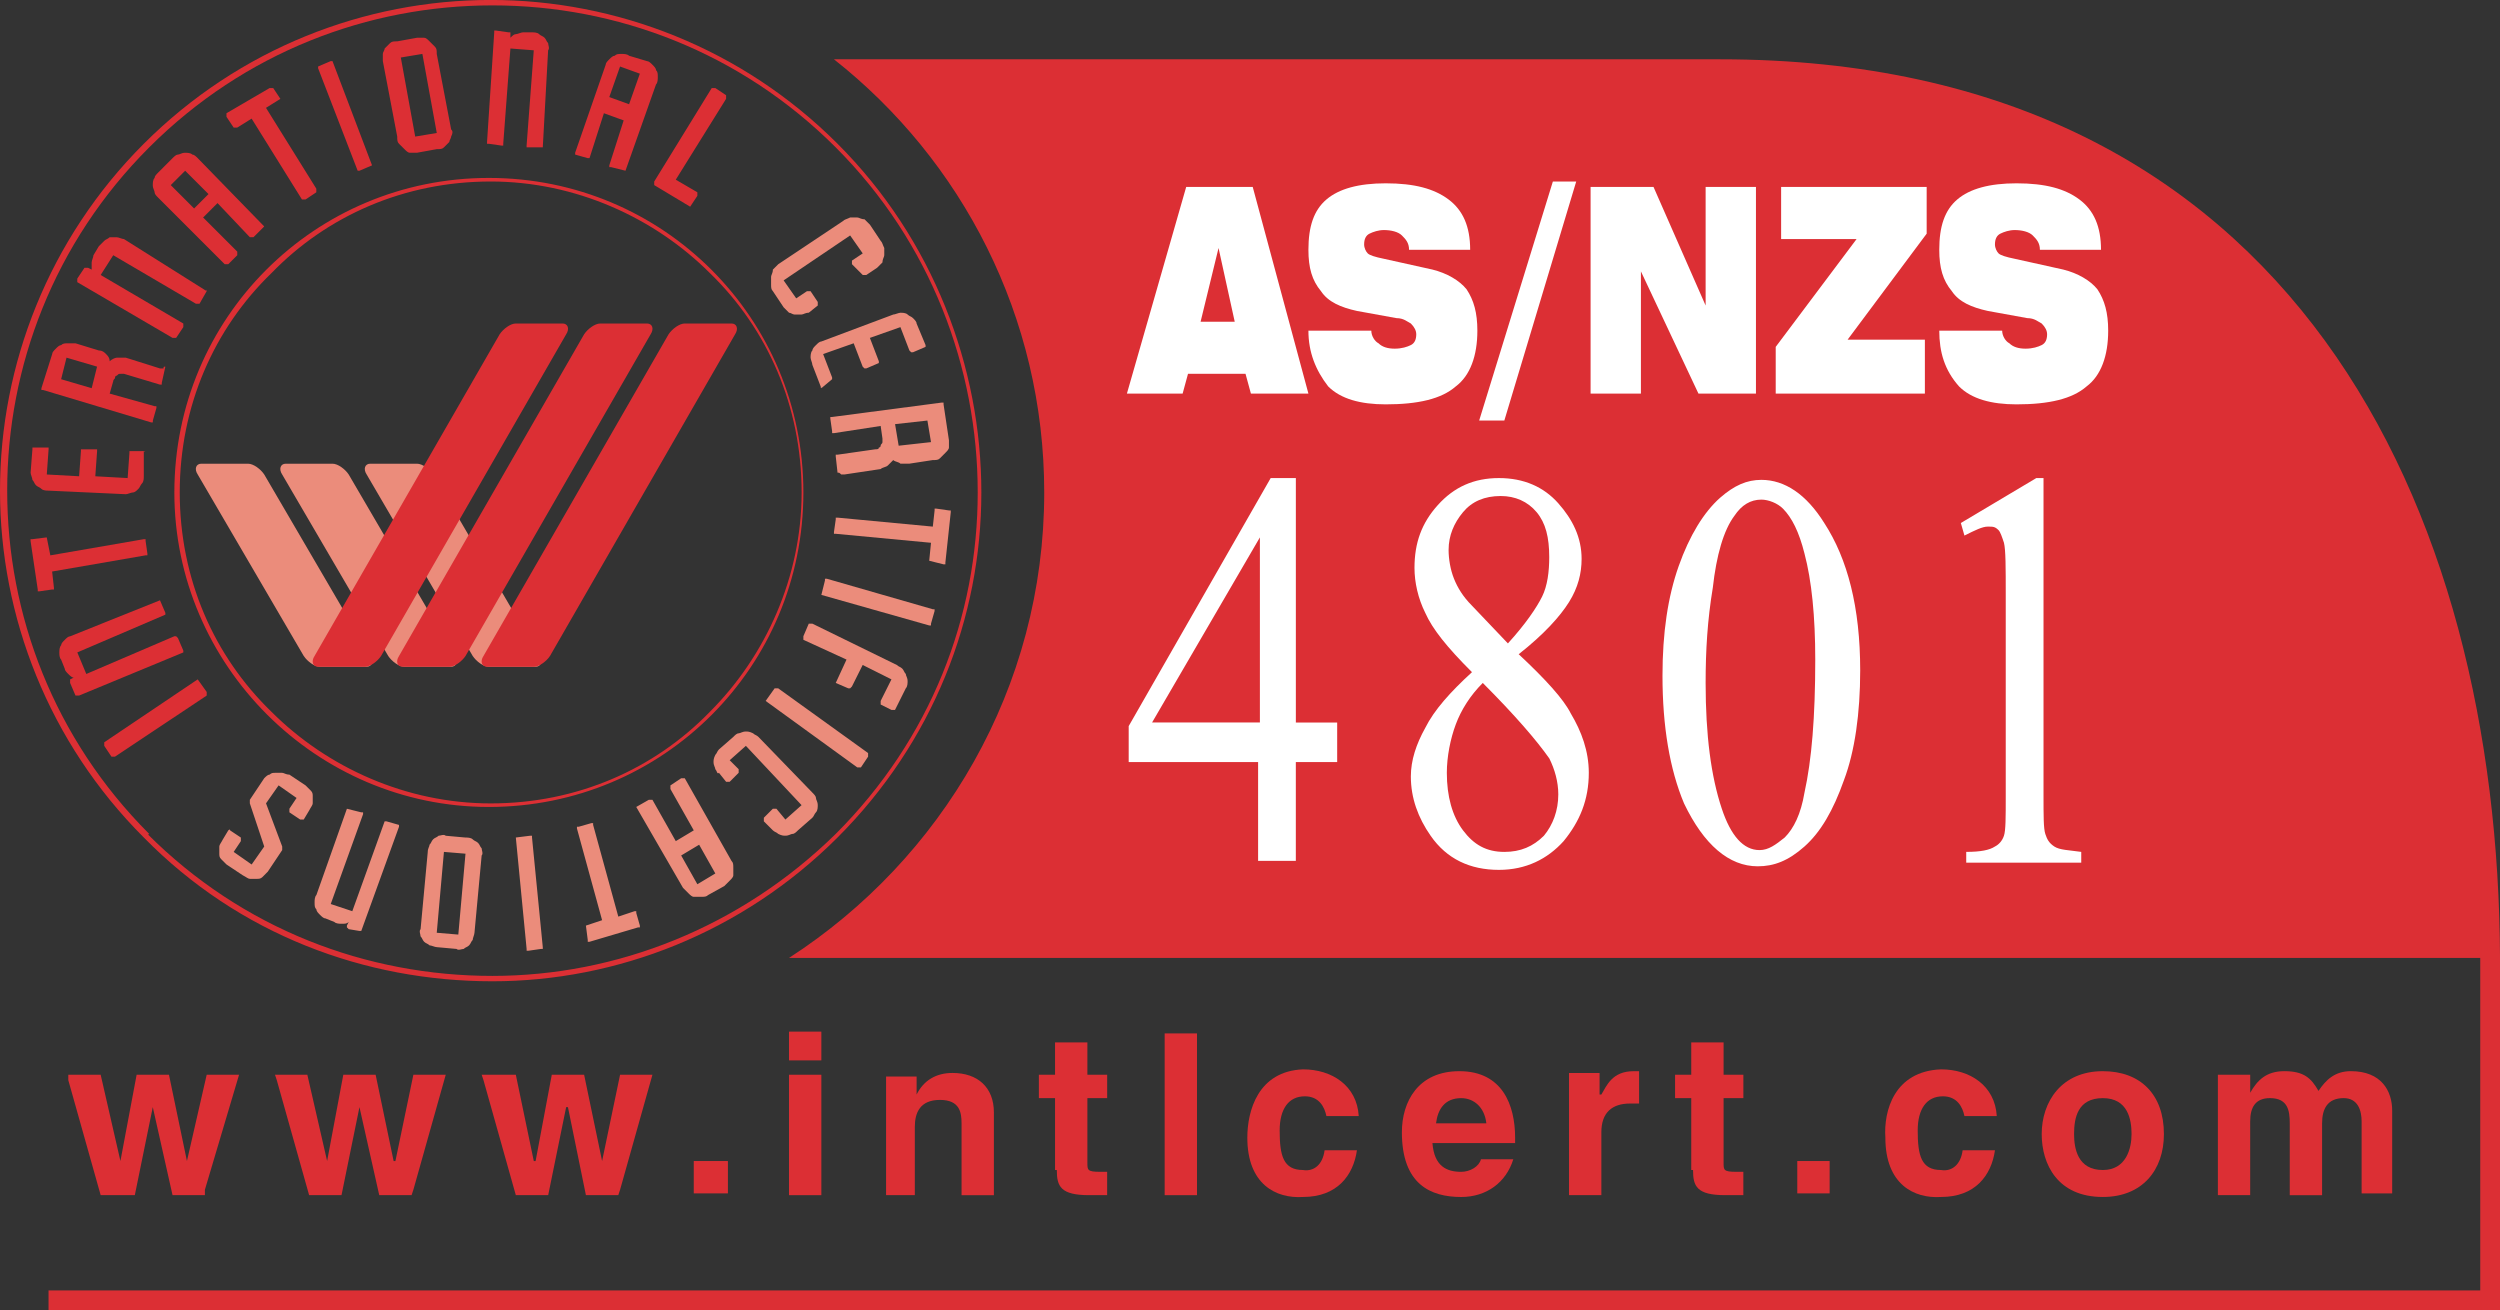 <?xml version="1.0" encoding="utf-8"?>
<!-- Generator: Adobe Illustrator 16.0.0, SVG Export Plug-In . SVG Version: 6.00 Build 0)  -->
<!DOCTYPE svg PUBLIC "-//W3C//DTD SVG 1.1//EN" "http://www.w3.org/Graphics/SVG/1.1/DTD/svg11.dtd">
<svg version="1.1" id="Layer_1" xmlns="http://www.w3.org/2000/svg" xmlns:xlink="http://www.w3.org/1999/xlink" x="0px" y="0px"
	 width="111.855px" height="58.621px" viewBox="669.278 310.637 111.855 58.621"
	 enable-background="new 669.278 310.637 111.855 58.621" xml:space="preserve">
<rect x="669.278" y="310.637" width="111.855" height="58.621" fill="#333333" stroke="none"/>
<path fill="#DC2F34" d="M715.999,332.67c0,8.766-4.584,16.404-11.419,20.827h76.554c-0.081-20.022-9.167-40.207-34.899-40.207
	h-39.644C712.3,317.794,715.999,324.789,715.999,332.67z"/>
<polygon fill="#DC2F34" points="673.782,364.111 675.31,364.111 676.114,360.172 676.114,360.172 676.998,364.111 678.445,364.111 
	678.445,363.87 679.974,358.724 678.526,358.724 677.642,362.584 677.642,362.584 676.838,358.724 675.391,358.724 674.666,362.584 
	674.666,362.584 673.782,358.724 672.334,358.724 672.334,358.965 "/>
<polygon fill="#DC2F34" points="683.109,364.111 684.558,364.111 685.361,360.172 685.361,360.172 686.246,364.111 687.693,364.111 
	687.773,363.87 689.221,358.724 687.773,358.724 686.97,362.584 686.89,362.584 686.085,358.724 684.638,358.724 683.914,362.584 
	683.914,362.584 683.029,358.724 681.582,358.724 681.662,358.965 "/>
<polygon fill="#DC2F34" points="692.357,364.111 693.805,364.111 694.609,360.172 694.689,360.172 695.493,364.111 696.941,364.111 
	697.021,363.87 698.469,358.724 697.021,358.724 696.217,362.584 696.217,362.584 695.413,358.724 693.966,358.724 693.242,362.584 
	693.161,362.584 692.357,358.724 690.829,358.724 690.91,358.965 "/>
<polygon fill="#DC2F34" points="700.318,364.031 701.846,364.031 701.846,362.584 700.318,362.584 "/>
<path fill="#DC2F34" d="M704.58,364.111h1.447v-5.388h-1.447V364.111L704.58,364.111z M704.58,358.081h1.447v-1.287h-1.447V358.081
	L704.58,358.081z"/>
<path fill="#DC2F34" d="M708.762,364.111h1.447v-3.056c0-0.643,0.241-1.206,1.126-1.206s0.965,0.563,0.965,1.046v3.216h1.447v-3.699
	c0-1.125-0.724-1.769-1.85-1.769c-0.724,0-1.286,0.321-1.608,0.965l0,0v-0.804h-1.366v5.307H708.762z"/>
<path fill="#DC2F34" d="M716.562,362.986c0,0.724,0.161,1.125,1.447,1.125h0.161c0.241,0,0.482,0,0.644,0v-1.045
	c-0.081,0-0.241,0-0.321,0c-0.563,0-0.563-0.08-0.563-0.402v-2.895h0.885v-1.046h-0.885v-1.447h-1.447v1.447h-0.724v1.046h0.724
	v3.217H716.562z"/>
<polygon fill="#DC2F34" points="721.387,364.111 722.834,364.111 722.834,356.874 721.387,356.874 "/>
<path fill="#DC2F34" d="M725.086,361.538c0,2.091,1.286,2.734,2.492,2.654c1.528,0,2.252-0.965,2.412-2.091h-1.447
	c-0.08,0.643-0.482,0.965-0.965,0.885c-0.885,0-1.045-0.644-1.045-1.77c0-0.965,0.402-1.528,1.126-1.528
	c0.643,0,0.884,0.483,0.965,0.885h1.447c-0.081-1.367-1.206-2.091-2.493-2.091C725.568,358.563,725.086,360.332,725.086,361.538
	L725.086,361.538z"/>
<path fill="#DC2F34" d="M732.001,361.297c0,2.332,1.287,2.896,2.653,2.896c1.126,0,2.011-0.644,2.332-1.689h-1.447
	c-0.08,0.322-0.482,0.563-0.885,0.563c-0.643,0-1.206-0.241-1.286-1.287h3.699v-0.241c0-1.447-0.563-2.975-2.493-2.975
	C732.725,358.563,732.001,359.93,732.001,361.297L732.001,361.297z M733.529,360.896c0.08-0.644,0.401-1.126,1.125-1.126
	c0.563,0,1.046,0.402,1.126,1.126H733.529L733.529,360.896z"/>
<path fill="#DC2F34" d="M739.479,364.111h1.447v-2.814c0-0.885,0.482-1.286,1.287-1.286c0.161,0,0.241,0,0.401,0v-1.447
	c-0.08,0-0.16,0-0.24,0c-0.966,0-1.207,0.643-1.448,1.045h-0.08v-0.965h-1.367V364.111L739.479,364.111z"/>
<path fill="#DC2F34" d="M745.028,362.986c0,0.724,0.161,1.125,1.447,1.125h0.161c0.241,0,0.482,0,0.643,0v-1.045
	c-0.08,0-0.241,0-0.321,0c-0.563,0-0.563-0.08-0.563-0.402v-2.895h0.885v-1.046h-0.885v-1.447h-1.447v1.447h-0.724v1.046h0.724
	v3.217H745.028z"/>
<polygon fill="#DC2F34" points="749.692,364.031 751.14,364.031 751.14,362.584 749.692,362.584 "/>
<path fill="#DC2F34" d="M753.633,361.538c0,2.091,1.286,2.734,2.492,2.654c1.528,0,2.252-0.965,2.412-2.091h-1.447
	c-0.08,0.643-0.482,0.965-0.965,0.885c-0.885,0-1.045-0.644-1.045-1.77c0-0.965,0.401-1.528,1.125-1.528
	c0.644,0,0.885,0.483,0.966,0.885h1.447c-0.081-1.367-1.206-2.091-2.493-2.091C754.034,358.563,753.552,360.332,753.633,361.538
	L753.633,361.538z"/>
<path fill="#DC2F34" d="M764.648,361.378c0,0.643-0.24,1.608-1.286,1.608c-1.126,0-1.286-0.966-1.286-1.608
	c0-0.724,0.16-1.608,1.286-1.608S764.648,360.734,764.648,361.378L764.648,361.378z M760.628,361.378
	c0,1.366,0.724,2.814,2.734,2.814c1.77,0,2.734-1.206,2.734-2.814c0-1.77-1.046-2.814-2.734-2.814
	C761.513,358.563,760.628,359.93,760.628,361.378L760.628,361.378z"/>
<path fill="#DC2F34" d="M768.509,364.111h1.447v-3.297c0-0.643,0.241-1.045,0.885-1.045c0.804,0,0.885,0.563,0.885,1.126v3.216
	h1.447v-3.216c0-0.644,0.241-1.126,0.965-1.126c0.644,0,0.804,0.563,0.804,1.045v3.217h1.367v-3.699c0-0.885-0.482-1.769-1.85-1.769
	c-0.724,0-1.125,0.401-1.447,0.884c-0.321-0.563-0.643-0.884-1.527-0.884c-0.805,0-1.207,0.401-1.528,0.965l0,0v-0.805h-1.447
	V364.111L768.509,364.111z"/>
<polygon fill="#DC2F34" points="671.45,368.373 780.249,368.373 780.249,353.417 781.134,353.417 781.134,368.856 781.134,369.258 
	780.731,369.258 671.45,369.258 "/>
<path fill="#FFFFFF" d="M722.995,325.031h1.527l-0.724-3.298L722.995,325.031L722.995,325.031z M719.698,328.247l2.653-9.247h2.976
	l2.492,9.247h-2.573l-0.241-0.885h-2.573l-0.241,0.885H719.698L719.698,328.247z"/>
<path fill="#FFFFFF" d="M727.819,325.433h2.814c0,0.241,0.161,0.482,0.322,0.563c0.16,0.16,0.401,0.241,0.724,0.241
	c0.321,0,0.563-0.081,0.724-0.161s0.241-0.241,0.241-0.482c0-0.161-0.08-0.321-0.241-0.482c-0.161-0.081-0.321-0.241-0.644-0.241
	l-1.77-0.322c-0.723-0.16-1.286-0.401-1.607-0.884c-0.402-0.482-0.563-1.046-0.563-1.85c0-1.046,0.241-1.77,0.805-2.252
	c0.563-0.482,1.447-0.724,2.653-0.724c1.287,0,2.171,0.241,2.814,0.724s0.965,1.206,0.965,2.252h-2.734
	c0-0.322-0.16-0.482-0.321-0.644s-0.482-0.241-0.804-0.241c-0.241,0-0.482,0.08-0.644,0.161c-0.161,0.08-0.241,0.241-0.241,0.482
	c0,0.16,0.08,0.321,0.161,0.401c0.08,0.081,0.321,0.161,0.724,0.242l2.171,0.482c0.644,0.16,1.206,0.482,1.528,0.884
	c0.321,0.482,0.482,1.046,0.482,1.85c0,1.126-0.322,2.011-0.965,2.493c-0.644,0.563-1.689,0.804-3.137,0.804
	c-1.126,0-2.01-0.241-2.573-0.804C728.142,327.202,727.819,326.397,727.819,325.433L727.819,325.433z"/>
<polygon fill="#FFFFFF" points="735.459,329.453 738.756,318.759 739.801,318.759 736.585,329.453 "/>
<polygon fill="#FFFFFF" points="740.444,328.247 740.444,319 743.259,319 745.591,324.307 745.591,319 747.843,319 747.843,328.247 
	745.27,328.247 742.696,322.779 742.696,328.247 "/>
<polygon fill="#FFFFFF" points="748.727,328.247 748.727,326.156 752.346,321.332 748.969,321.332 748.969,319 755.481,319 
	755.481,321.091 751.943,325.835 755.401,325.835 755.401,328.247 "/>
<path fill="#FFFFFF" d="M756.045,325.433h2.814c0,0.241,0.16,0.482,0.321,0.563c0.161,0.16,0.402,0.241,0.724,0.241
	c0.322,0,0.563-0.081,0.724-0.161c0.161-0.08,0.241-0.241,0.241-0.482c0-0.161-0.08-0.321-0.241-0.482
	c-0.16-0.081-0.321-0.241-0.643-0.241l-1.77-0.322c-0.724-0.16-1.286-0.401-1.608-0.884c-0.402-0.482-0.563-1.046-0.563-1.85
	c0-1.046,0.241-1.77,0.804-2.252c0.563-0.482,1.447-0.724,2.653-0.724c1.287,0,2.172,0.241,2.814,0.724
	c0.644,0.482,0.966,1.206,0.966,2.252h-2.734c0-0.322-0.161-0.482-0.321-0.644c-0.161-0.161-0.482-0.241-0.805-0.241
	c-0.241,0-0.482,0.08-0.643,0.161c-0.161,0.08-0.242,0.241-0.242,0.482c0,0.16,0.081,0.321,0.161,0.401
	c0.081,0.081,0.321,0.161,0.724,0.242l2.172,0.482c0.643,0.16,1.206,0.482,1.527,0.884c0.321,0.482,0.482,1.046,0.482,1.85
	c0,1.126-0.321,2.011-0.965,2.493c-0.644,0.563-1.688,0.804-3.137,0.804c-1.125,0-2.01-0.241-2.572-0.804
	C756.286,327.202,756.045,326.397,756.045,325.433L756.045,325.433z"/>
<path fill="#FFFFFF" d="M729.106,342.963v1.77h-1.85v4.422h-1.688v-4.422h-5.79v-1.608l6.353-11.098h1.126v10.937H729.106
	L729.106,342.963z M725.648,342.963v-8.282l-4.824,8.282H725.648L725.648,342.963z"/>
<path fill="#FFFFFF" d="M735.137,340.711c-1.125-1.125-1.769-1.93-2.09-2.653c-0.322-0.644-0.482-1.367-0.482-2.01
	c0-1.126,0.321-2.011,1.045-2.814c0.724-0.805,1.608-1.207,2.734-1.207c1.125,0,2.01,0.402,2.653,1.126s1.045,1.528,1.045,2.493
	c0,0.644-0.16,1.286-0.563,1.93s-1.126,1.447-2.252,2.332c1.206,1.126,2.011,2.011,2.332,2.653c0.482,0.805,0.805,1.689,0.805,2.654
	c0,1.206-0.402,2.171-1.126,3.056c-0.724,0.804-1.688,1.286-2.895,1.286c-1.287,0-2.332-0.482-3.056-1.527
	c-0.563-0.805-0.885-1.689-0.885-2.654c0-0.724,0.241-1.447,0.644-2.171C733.448,342.4,734.172,341.596,735.137,340.711
	L735.137,340.711z M736.745,339.425c0.805-0.885,1.287-1.608,1.528-2.091s0.321-1.126,0.321-1.77c0-0.884-0.16-1.527-0.563-2.01
	s-0.965-0.724-1.608-0.724c-0.724,0-1.287,0.241-1.688,0.724c-0.402,0.482-0.644,1.045-0.644,1.688c0,0.402,0.08,0.885,0.241,1.287
	c0.161,0.401,0.402,0.804,0.804,1.206L736.745,339.425L736.745,339.425z M735.62,341.193c-0.563,0.563-0.966,1.207-1.206,1.85
	c-0.242,0.644-0.402,1.448-0.402,2.172c0,1.045,0.241,1.93,0.724,2.573c0.482,0.643,1.045,0.965,1.85,0.965
	c0.724,0,1.286-0.241,1.769-0.724c0.402-0.482,0.644-1.126,0.644-1.85c0-0.563-0.161-1.126-0.402-1.608
	C738.032,343.767,737.067,342.642,735.62,341.193L735.62,341.193z"/>
<path fill="#FFFFFF" d="M743.661,340.872c0-1.93,0.241-3.538,0.724-4.905s1.126-2.412,1.85-3.056
	c0.644-0.563,1.206-0.804,1.85-0.804c1.045,0,2.01,0.643,2.814,1.93c1.045,1.608,1.608,3.779,1.608,6.594
	c0,1.93-0.241,3.619-0.724,4.905c-0.482,1.367-1.046,2.332-1.77,2.976c-0.724,0.643-1.367,0.885-2.091,0.885
	c-1.286,0-2.412-0.966-3.297-2.814C743.982,345.054,743.661,343.124,743.661,340.872L743.661,340.872z M745.591,341.193
	c0,2.332,0.241,4.182,0.724,5.629c0.402,1.207,0.965,1.85,1.689,1.85c0.401,0,0.723-0.241,1.125-0.563
	c0.402-0.402,0.724-1.045,0.885-2.011c0.321-1.447,0.482-3.377,0.482-5.95c0-1.93-0.161-3.538-0.482-4.744
	c-0.241-0.965-0.563-1.608-0.965-2.011c-0.241-0.241-0.644-0.402-0.965-0.402c-0.482,0-0.885,0.241-1.206,0.725
	c-0.483,0.643-0.805,1.769-0.966,3.216C745.672,338.379,745.591,339.746,745.591,341.193L745.591,341.193z"/>
<path fill="#FFFFFF" d="M757.01,334.037l3.377-2.011h0.322v14.153c0,0.965,0,1.527,0.08,1.769s0.161,0.402,0.402,0.563
	c0.241,0.16,0.643,0.16,1.206,0.241v0.482h-5.146v-0.482c0.644,0,1.045-0.081,1.286-0.241c0.161-0.081,0.322-0.241,0.402-0.482
	s0.08-0.805,0.08-1.77v-9.006c0-1.207,0-2.011-0.08-2.332c-0.08-0.241-0.16-0.482-0.241-0.563c-0.161-0.16-0.241-0.16-0.482-0.16
	s-0.563,0.16-1.045,0.401L757.01,334.037L757.01,334.037z"/>
<path fill="#EB8C7B" d="M682.868,339.987c0.161,0.241,0.483,0.482,0.724,0.482h2.091c0.241,0,0.322-0.241,0.161-0.482l-4.744-8.121
	c-0.161-0.241-0.482-0.482-0.724-0.482h-2.091c-0.241,0-0.322,0.241-0.161,0.482L682.868,339.987L682.868,339.987z M686.648,339.987
	c0.16,0.241,0.482,0.482,0.724,0.482h2.091c0.241,0,0.321-0.241,0.16-0.482l-4.744-8.121c-0.161-0.241-0.482-0.482-0.724-0.482
	h-2.091c-0.241,0-0.321,0.241-0.161,0.482L686.648,339.987L686.648,339.987z M690.428,339.987c0.16,0.241,0.482,0.482,0.724,0.482
	h2.091c0.241,0,0.321-0.241,0.16-0.482l-4.744-8.121c-0.161-0.241-0.482-0.482-0.724-0.482h-2.091c-0.241,0-0.321,0.241-0.161,0.482
	L690.428,339.987L690.428,339.987z"/>
<path fill="#EB8C7B" d="M695.493,352.05L695.493,352.05l0.724-0.241l-1.125-4.102c0,0,0,0,0-0.08c0,0,0,0,0.08,0l0.563-0.161
	c0,0,0,0,0.081,0c0,0,0,0,0,0.081l1.126,4.101l0.724-0.241c0,0,0,0,0.08,0c0,0,0,0,0,0.08l0.161,0.563c0,0,0,0,0,0.08
	c0,0,0,0-0.081,0l-2.171,0.644c0,0,0,0-0.08,0c0,0,0,0,0-0.08L695.493,352.05C695.493,352.13,695.493,352.05,695.493,352.05
	L695.493,352.05z M692.357,348.109L692.357,348.109l0.644-0.08c0,0,0,0,0.08,0c0,0,0,0,0,0.08l0.482,4.905c0,0,0,0,0,0.08
	c0,0,0,0-0.08,0l-0.563,0.081c0,0,0,0-0.08,0c0,0,0,0,0-0.081L692.357,348.109C692.277,348.109,692.277,348.109,692.357,348.109
	L692.357,348.109z M688.819,352.371l0.965,0.081l0.321-3.619l-0.965-0.08L688.819,352.371L688.819,352.371z M688.497,348.431
	c0.081-0.08,0.081-0.16,0.161-0.241c0.08-0.08,0.161-0.08,0.241-0.16c0.081,0,0.241-0.081,0.321,0l0.885,0.08
	c0.081,0,0.241,0,0.322,0.08c0.08,0.081,0.16,0.081,0.241,0.161c0.08,0.08,0.08,0.161,0.16,0.241c0,0.08,0.081,0.241,0,0.321
	l-0.321,3.458c0,0.081-0.08,0.241-0.08,0.322c-0.081,0.08-0.081,0.16-0.161,0.241c-0.08,0.08-0.161,0.08-0.241,0.16
	c-0.08,0-0.241,0.081-0.321,0l-0.885-0.08c-0.081,0-0.241-0.08-0.322-0.08c-0.08-0.081-0.16-0.081-0.241-0.161
	c-0.08-0.08-0.08-0.161-0.16-0.241c0-0.081-0.081-0.241,0-0.321l0.321-3.458C688.417,348.592,688.497,348.512,688.497,348.431
	L688.497,348.431z M684.799,346.822L684.799,346.822l0.643,0.161c0,0,0,0,0.081,0c0,0,0,0,0,0.081l-1.447,4.021l0.965,0.321
	l1.447-4.021l0,0h0.08l0.563,0.161l0,0c0,0,0,0,0,0.08l-1.689,4.664l0,0c0,0,0,0-0.08,0l-0.482-0.08c0,0,0,0-0.08-0.081
	c0,0,0,0,0-0.08l0.08-0.161c-0.08,0.08-0.161,0.08-0.321,0.08c-0.081,0-0.241,0-0.322-0.08l-0.401-0.161
	c-0.081,0-0.161-0.08-0.242-0.16c-0.08-0.081-0.16-0.161-0.16-0.241c-0.08-0.081-0.08-0.161-0.08-0.322c0-0.08,0-0.241,0.08-0.321
	L684.799,346.822L684.799,346.822L684.799,346.822z M681.341,345.295c0.08-0.08,0.161-0.08,0.241-0.08s0.161,0,0.321,0
	c0.081,0,0.161,0.08,0.322,0.08l0.724,0.482c0.08,0.08,0.16,0.161,0.241,0.241c0.08,0.08,0.08,0.161,0.08,0.241s0,0.161,0,0.321
	c0,0.081-0.08,0.161-0.161,0.322l-0.241,0.402c0,0,0,0-0.08,0c0,0,0,0-0.08,0l-0.482-0.322c0,0,0,0,0-0.08c0,0,0,0,0-0.081
	l0.321-0.482l-0.804-0.563l-0.563,0.804l0.724,1.931c0,0,0,0,0,0.08v0.08l-0.644,0.965c-0.08,0.081-0.16,0.161-0.24,0.242
	c-0.081,0.08-0.161,0.08-0.242,0.08c-0.08,0-0.16,0-0.321,0c-0.08,0-0.161-0.08-0.321-0.161l-0.724-0.482
	c-0.081-0.08-0.161-0.161-0.241-0.241c-0.081-0.08-0.081-0.161-0.081-0.241s0-0.161,0-0.321c0-0.081,0.081-0.161,0.161-0.322
	l0.241-0.401c0,0,0.08-0.081,0.08,0l0.482,0.321c0,0,0,0,0,0.08c0,0,0,0,0,0.081l-0.321,0.482l0.804,0.563l0.563-0.804l-0.644-1.931
	c0-0.08,0-0.08,0-0.16l0.644-0.965C681.18,345.375,681.261,345.295,681.341,345.295L681.341,345.295z M705.143,324.709
	c-0.08,0-0.24,0-0.321,0c-0.08,0-0.161-0.08-0.241-0.08c-0.08-0.081-0.161-0.161-0.241-0.241l-0.482-0.724
	c-0.08-0.081-0.08-0.161-0.08-0.322c0-0.08,0-0.241,0-0.321s0.08-0.161,0.08-0.321c0.08-0.081,0.161-0.161,0.241-0.241l2.895-1.931
	c0.081-0.08,0.161-0.08,0.322-0.16c0.08,0,0.241,0,0.321,0c0.081,0,0.161,0.08,0.321,0.08c0.081,0.08,0.161,0.161,0.242,0.241
	l0.482,0.724c0.08,0.08,0.08,0.161,0.16,0.321c0,0.081,0,0.241,0,0.322c0,0.08-0.08,0.16-0.08,0.321
	c-0.08,0.08-0.161,0.161-0.241,0.241l-0.482,0.322c0,0,0,0-0.081,0c0,0,0,0-0.08,0l-0.482-0.483c0,0,0,0,0-0.08c0,0,0,0,0-0.08
	l0.482-0.322l-0.563-0.804l-2.976,2.011l0.563,0.804l0.482-0.321c0,0,0,0,0.08,0c0,0,0,0,0.08,0l0.322,0.482c0,0,0,0,0,0.08
	c0,0,0,0,0,0.08l-0.402,0.322C705.304,324.629,705.224,324.709,705.143,324.709L705.143,324.709z M706.027,328.006
	C706.027,327.926,705.947,327.926,706.027,328.006l-0.402-1.045c0-0.081-0.08-0.241-0.08-0.322c0-0.08,0-0.241,0.08-0.321
	c0-0.08,0.081-0.161,0.161-0.241c0.081-0.08,0.161-0.161,0.241-0.161l3.217-1.206c0.08,0,0.241-0.08,0.321-0.08
	c0.081,0,0.241,0,0.322,0.08c0.08,0.08,0.16,0.08,0.241,0.161c0.08,0.08,0.16,0.161,0.16,0.241l0.402,0.965v0.08l0,0l-0.563,0.241
	h-0.081c0,0,0,0-0.08-0.08l-0.402-1.045l-1.366,0.482l0.401,1.045v0.08l0,0l-0.563,0.241c0,0,0,0-0.081,0c0,0,0,0-0.08-0.08
	l-0.402-1.045l-1.367,0.482l0.402,1.045v0.08l0,0L706.027,328.006L706.027,328.006L706.027,328.006z M710.933,330.418l-0.161-0.965
	l-1.447,0.161l0.161,0.965L710.933,330.418L710.933,330.418z M706.751,331.785C706.751,331.785,706.671,331.785,706.751,331.785
	l-0.08-0.724c0,0,0,0,0-0.08c0,0,0,0,0.08,0l1.689-0.241c0.08,0,0.16,0,0.16-0.08c0.081,0,0.081-0.081,0.081-0.081
	c0-0.08,0.08-0.08,0.08-0.161c0-0.08,0-0.08,0-0.16l-0.08-0.563l-2.091,0.322c0,0,0,0-0.081,0c0,0,0,0,0-0.081l-0.08-0.563
	c0,0,0,0,0-0.08c0,0,0,0,0.08,0l4.905-0.644c0,0,0,0,0.081,0c0,0,0,0,0,0.08l0.241,1.608c0,0.08,0,0.241,0,0.321
	c0,0.081-0.081,0.161-0.161,0.241c-0.08,0.081-0.161,0.161-0.241,0.242c-0.08,0.08-0.161,0.08-0.321,0.08l-1.046,0.161
	c-0.161,0-0.241,0-0.402,0c-0.08-0.081-0.241-0.081-0.321-0.161c-0.08,0.08-0.161,0.161-0.241,0.241s-0.241,0.08-0.321,0.161
	l-1.608,0.241c-0.081,0-0.081,0-0.081,0h-0.08C706.832,331.785,706.832,331.785,706.751,331.785L706.751,331.785L706.751,331.785
	L706.751,331.785z M710.853,335.726L710.853,335.726l0.08-0.804l-4.262-0.402c0,0,0,0-0.08,0c0,0,0,0,0-0.08l0.08-0.563
	c0,0,0,0,0-0.08c0,0,0,0,0.08,0l4.263,0.402l0.08-0.724c0,0,0,0,0-0.081c0,0,0,0,0.08,0l0.563,0.081c0,0,0,0,0.08,0c0,0,0,0,0,0.08
	l-0.241,2.251c0,0,0,0,0,0.081c0,0,0,0-0.08,0L710.853,335.726L710.853,335.726L710.853,335.726z M706.027,337.254
	C706.027,337.173,706.027,337.173,706.027,337.254l0.161-0.644c0,0,0,0,0-0.08c0,0,0,0,0.08,0l4.745,1.366c0,0,0,0,0.08,0
	c0,0,0,0,0,0.081l-0.161,0.563c0,0,0,0,0,0.081c0,0,0,0-0.08,0L706.027,337.254L706.027,337.254L706.027,337.254z M706.671,341.193
	L706.671,341.193l0.482-1.045l-1.93-0.885c0,0,0,0,0-0.08c0,0,0,0,0-0.08l0.241-0.563c0,0,0,0,0.08,0c0,0,0,0,0.08,0l3.78,1.85
	c0.08,0.08,0.16,0.08,0.241,0.161c0.08,0.08,0.08,0.16,0.16,0.241c0,0.08,0.081,0.16,0.081,0.321c0,0.08,0,0.241-0.081,0.321
	l-0.482,0.966c0,0,0,0-0.08,0c0,0,0,0-0.08,0l-0.482-0.241c0,0,0,0,0-0.081v-0.08l0.482-0.965l-1.287-0.644l-0.482,0.965
	c0,0,0,0-0.08,0.081c0,0,0,0-0.081,0L706.671,341.193C706.671,341.274,706.671,341.274,706.671,341.193L706.671,341.193z
	 M703.535,341.998L703.535,341.998l0.401-0.563c0,0,0,0,0.081,0c0,0,0,0,0.08,0l4.021,2.895c0,0,0,0,0,0.08c0,0,0,0,0,0.081
	l-0.321,0.482c0,0,0,0-0.08,0c0,0,0,0-0.081,0L703.535,341.998C703.615,341.998,703.535,341.998,703.535,341.998L703.535,341.998z
	 M701.283,345.054c0-0.08-0.08-0.161-0.08-0.321c0-0.081,0-0.161,0.08-0.322c0.08-0.08,0.08-0.16,0.161-0.241l0.644-0.563
	c0.08-0.081,0.16-0.161,0.24-0.161c0.081,0,0.161-0.08,0.322-0.08c0.08,0,0.16,0,0.321,0.08c0.081,0.08,0.161,0.08,0.241,0.161
	l2.412,2.492c0.081,0.081,0.161,0.161,0.161,0.241c0,0.081,0.081,0.161,0.081,0.322c0,0.08,0,0.241-0.081,0.321
	c-0.08,0.081-0.08,0.161-0.161,0.241l-0.643,0.563c-0.08,0.08-0.161,0.16-0.241,0.16c-0.081,0-0.161,0.081-0.322,0.081
	c-0.08,0-0.16,0-0.321-0.081c-0.08-0.08-0.161-0.08-0.241-0.16l-0.402-0.402c0,0,0,0,0-0.08c0,0,0,0,0-0.081l0.402-0.402
	c0,0,0,0,0.08,0c0,0,0,0,0.081,0l0.401,0.483l0.724-0.644l-2.492-2.654l-0.724,0.644l0.401,0.402c0,0,0,0,0,0.08c0,0,0,0,0,0.081
	l-0.401,0.401c0,0,0,0-0.081,0c0,0,0,0-0.08,0l-0.321-0.401C701.363,345.295,701.363,345.134,701.283,345.054L701.283,345.054z
	 M700.479,350.2l0.804-0.482l-0.724-1.287l-0.804,0.482L700.479,350.2L700.479,350.2z M697.745,346.742L697.745,346.742l0.563-0.321
	c0,0,0,0,0.081,0c0,0,0,0,0.08,0l1.045,1.85l0.805-0.482l-1.045-1.85c0,0,0,0,0-0.081c0,0,0,0,0-0.08l0.482-0.321c0,0,0,0,0.08,0
	c0,0,0,0,0.08,0l2.091,3.698c0.081,0.081,0.081,0.161,0.081,0.322c0,0.08,0,0.241,0,0.321c0,0.081-0.081,0.161-0.161,0.241
	c-0.081,0.081-0.161,0.161-0.241,0.241l-0.724,0.402c-0.081,0.08-0.161,0.08-0.322,0.08c-0.08,0-0.241,0-0.321,0
	s-0.161-0.08-0.241-0.16c-0.08-0.081-0.161-0.161-0.241-0.241L697.745,346.742C697.745,346.822,697.745,346.742,697.745,346.742
	L697.745,346.742z"/>
<path fill="#DC2F34" d="M675.712,330.82C675.792,330.82,675.792,330.901,675.712,330.82v1.126c0,0.08,0,0.241-0.081,0.321
	c-0.08,0.081-0.08,0.161-0.16,0.241c-0.08,0.081-0.161,0.161-0.241,0.161c-0.081,0-0.241,0.08-0.322,0.08l-3.457-0.16
	c-0.081,0-0.241,0-0.322-0.081c-0.08-0.08-0.16-0.08-0.241-0.16c-0.08-0.081-0.08-0.161-0.16-0.241c0-0.081-0.081-0.241-0.081-0.322
	l0.081-1.045v-0.08c0,0,0,0,0.08,0h0.563c0,0,0,0,0.081,0c0,0,0,0,0,0.08l-0.081,1.126l1.447,0.08l0.081-1.126v-0.08c0,0,0,0,0.08,0
	h0.563c0,0,0,0,0.08,0c0,0,0,0,0,0.08l-0.08,1.126l1.447,0.08l0.08-1.125v-0.081c0,0,0,0,0.08,0H675.712L675.712,330.82
	L675.712,330.82z M678.124,341.033C678.124,341.033,678.205,341.033,678.124,341.033l0.402,0.563c0,0,0,0,0,0.081c0,0,0,0,0,0.08
	l-4.102,2.734c0,0,0,0-0.08,0c0,0,0,0-0.08,0l-0.322-0.483c0,0,0,0,0-0.08c0,0,0,0,0-0.08L678.124,341.033L678.124,341.033
	L678.124,341.033z M676.436,337.495L676.436,337.495l0.241,0.563c0,0,0,0,0,0.08l0,0l-3.94,1.689l0.402,0.965l3.94-1.688
	c0,0,0,0,0.08,0c0,0,0,0,0.08,0.08l0.241,0.563c0,0,0,0,0,0.081l0,0l-4.664,1.93c0,0,0,0-0.08,0c0,0,0,0-0.08,0l-0.241-0.563v-0.08
	c0,0,0,0,0-0.08l0.16-0.081c-0.08,0-0.16-0.08-0.241-0.16c-0.08-0.081-0.16-0.161-0.16-0.241l-0.161-0.402
	c-0.08-0.08-0.08-0.241-0.08-0.321c0-0.081,0-0.241,0.08-0.322c0-0.08,0.08-0.16,0.161-0.241c0.08-0.08,0.16-0.16,0.241-0.16
	L676.436,337.495C676.355,337.495,676.355,337.495,676.436,337.495L676.436,337.495z M671.369,334.681
	C671.45,334.681,671.45,334.681,671.369,334.681l0.161,0.804l4.182-0.724c0,0,0,0,0.08,0c0,0,0,0,0,0.08l0.081,0.563c0,0,0,0,0,0.08
	c0,0,0,0-0.081,0l-4.182,0.724l0.081,0.724c0,0,0,0,0,0.081c0,0,0,0-0.081,0l-0.563,0.08c0,0,0,0-0.08,0c0,0,0,0,0-0.08
	l-0.322-2.172c0,0,0,0,0-0.08c0,0,0,0,0.081,0L671.369,334.681L671.369,334.681L671.369,334.681z M672.254,326.639l-0.241,0.965
	l1.367,0.402l0.241-0.965L672.254,326.639L672.254,326.639z M676.677,327.041C676.677,327.121,676.677,327.121,676.677,327.041
	l-0.161,0.724c0,0,0,0,0,0.081c0,0,0,0-0.08,0l-1.608-0.483c-0.08,0-0.161,0-0.161,0c-0.08,0-0.08,0-0.16,0.081
	c-0.081,0-0.081,0.08-0.081,0.08c0,0.08-0.08,0.08-0.08,0.161l-0.161,0.563l2.011,0.563c0,0,0,0,0.08,0c0,0,0,0,0,0.08l-0.16,0.563
	c0,0,0,0,0,0.081c0,0,0,0-0.081,0l-4.824-1.447c0,0,0,0-0.081,0c0,0,0,0,0-0.081l0.482-1.527c0-0.081,0.081-0.161,0.161-0.241
	c0.08-0.081,0.161-0.161,0.241-0.161c0.08-0.08,0.161-0.08,0.321-0.08c0.081,0,0.242,0,0.322,0l1.045,0.321
	c0.161,0,0.241,0.08,0.322,0.161c0.08,0.08,0.16,0.16,0.16,0.321c0.081-0.08,0.241-0.161,0.322-0.161c0.16,0,0.241,0,0.401,0
	l1.528,0.482h0.08h0.081C676.597,327.041,676.597,327.041,676.677,327.041C676.597,327.041,676.597,327.041,676.677,327.041
	L676.677,327.041L676.677,327.041z M678.526,323.664L678.526,323.664l-0.321,0.563c0,0,0,0-0.081,0c0,0,0,0-0.08,0l-3.699-2.171
	l-0.563,0.885l3.698,2.171c0,0,0,0,0,0.08v0.081l-0.321,0.482c0,0,0,0-0.08,0c0,0,0,0-0.081,0l-4.262-2.493c0,0,0,0,0-0.08
	c0,0,0,0,0-0.081l0.322-0.482c0,0,0,0,0.08,0h0.08l0.161,0.081c0-0.081,0-0.161,0-0.322c0-0.08,0.08-0.241,0.08-0.321l0.241-0.402
	c0.081-0.08,0.161-0.161,0.241-0.241c0.081-0.08,0.161-0.08,0.241-0.161c0.081,0,0.241,0,0.322,0c0.08,0,0.241,0.081,0.321,0.081
	L678.526,323.664C678.445,323.583,678.526,323.583,678.526,323.664L678.526,323.664z M677.562,318.276l-0.644,0.643l1.045,1.046
	l0.644-0.644L677.562,318.276L677.562,318.276z M681.1,320.769C681.1,320.85,681.1,320.85,681.1,320.769l-0.482,0.482
	c0,0,0,0-0.081,0c0,0,0,0-0.08,0l-1.447-1.527l-0.644,0.644l1.528,1.527c0,0,0,0,0,0.08v0.081l-0.402,0.401c0,0,0,0-0.08,0
	c0,0,0,0-0.081,0l-2.975-2.975c-0.081-0.081-0.161-0.161-0.161-0.241c0-0.081-0.081-0.161-0.081-0.322c0-0.08,0-0.241,0.081-0.321
	c0-0.08,0.08-0.161,0.161-0.241l0.643-0.644c0.081-0.08,0.161-0.16,0.241-0.16c0.081,0,0.161-0.081,0.322-0.081
	c0.08,0,0.241,0,0.321,0.081c0.08,0,0.161,0.08,0.241,0.16L681.1,320.769L681.1,320.769L681.1,320.769z M681.823,315.06
	C681.823,315.14,681.823,315.14,681.823,315.06l-0.644,0.402l2.252,3.618c0,0,0,0,0,0.08c0,0,0,0,0,0.081l-0.482,0.321
	c0,0,0,0-0.081,0c0,0,0,0-0.08,0l-2.252-3.618l-0.643,0.401c0,0,0,0-0.081,0c0,0,0,0-0.08,0l-0.321-0.482c0,0,0,0,0-0.08
	c0,0,0,0,0-0.08l1.93-1.126c0,0,0,0,0.08,0c0,0,0,0,0.081,0L681.823,315.06L681.823,315.06L681.823,315.06z M685.924,318.035
	L685.924,318.035l-0.563,0.241c0,0,0,0-0.08,0l0,0l-1.77-4.584c0,0,0,0,0-0.08l0,0l0.563-0.241c0,0,0,0,0.08,0l0,0L685.924,318.035
	L685.924,318.035L685.924,318.035z M688.176,313.049l-0.965,0.161l0.644,3.538l0.965-0.161L688.176,313.049L688.176,313.049z
	 M689.463,316.748c0,0.08-0.081,0.161-0.081,0.241c-0.08,0.081-0.161,0.161-0.241,0.241s-0.16,0.08-0.321,0.08l-0.885,0.161
	c-0.08,0-0.241,0-0.321,0c-0.081,0-0.161-0.08-0.241-0.161c-0.081-0.08-0.161-0.16-0.241-0.24c-0.081-0.081-0.081-0.161-0.081-0.322
	l-0.644-3.377c0-0.081,0-0.241,0-0.322c0-0.08,0.081-0.16,0.081-0.241c0.08-0.08,0.161-0.16,0.241-0.241
	c0.08-0.08,0.161-0.08,0.321-0.08l0.885-0.161c0.08,0,0.241,0,0.321,0c0.081,0,0.161,0.081,0.241,0.161
	c0.081,0.08,0.161,0.161,0.241,0.241c0.081,0.08,0.081,0.161,0.081,0.321l0.644,3.378
	C689.543,316.507,689.543,316.587,689.463,316.748L689.463,316.748z M693.563,317.23C693.483,317.23,693.483,317.23,693.563,317.23
	h-0.644c0,0,0,0-0.08,0c0,0,0,0,0-0.08l0.321-4.262l-1.045-0.081l-0.321,4.263c0,0,0,0,0,0.08c0,0,0,0-0.081,0l-0.563-0.08
	c0,0,0,0-0.081,0c0,0,0,0,0-0.081l0.322-4.905c0,0,0,0,0-0.08c0,0,0,0,0.08,0l0.563,0.08c0,0,0,0,0.081,0c0,0,0,0,0,0.081v0.16
	c0.08-0.08,0.161-0.16,0.241-0.16s0.241-0.081,0.321-0.081h0.402c0.08,0,0.241,0,0.321,0.081c0.081,0.08,0.161,0.08,0.241,0.16
	c0.081,0.081,0.081,0.161,0.161,0.241c0,0.081,0.08,0.241,0,0.322L693.563,317.23L693.563,317.23L693.563,317.23z M697.906,313.934
	l-0.885-0.321l-0.482,1.367l0.885,0.321L697.906,313.934L697.906,313.934z M697.263,318.276
	C697.182,318.276,697.182,318.276,697.263,318.276l-0.644-0.161c0,0,0,0-0.08,0c0,0,0,0,0-0.08l0.643-2.011l-0.884-0.321
	l-0.644,2.01l0,0h-0.08l-0.563-0.16l0,0c0,0,0,0,0-0.081l1.367-3.94c0-0.08,0.08-0.16,0.161-0.241c0.08-0.08,0.16-0.16,0.241-0.16
	c0.08-0.081,0.161-0.081,0.321-0.081c0.08,0,0.241,0,0.322,0.081l0.804,0.241c0.08,0,0.161,0.08,0.241,0.16
	c0.08,0.081,0.161,0.161,0.161,0.241c0.08,0.081,0.08,0.161,0.08,0.322c0,0.08,0,0.241-0.08,0.321L697.263,318.276L697.263,318.276
	L697.263,318.276z M700.157,319.885C700.077,319.885,700.077,319.885,700.157,319.885l-1.608-0.966c0,0,0,0,0-0.08c0,0,0,0,0-0.08
	l2.573-4.182c0,0,0,0,0.081,0c0,0,0,0,0.08,0l0.482,0.321c0,0,0,0,0,0.081v0.08l-2.252,3.618l0.966,0.563c0,0,0,0,0,0.08
	c0,0,0,0,0,0.08L700.157,319.885L700.157,319.885L700.157,319.885z"/>
<path fill="#DC2F34" d="M683.352,339.987c-0.161,0.241-0.081,0.482,0.16,0.482h2.091c0.241,0,0.563-0.241,0.724-0.482l8.283-14.394
	c0.16-0.241,0.08-0.482-0.161-0.482h-2.091c-0.241,0-0.563,0.241-0.724,0.482L683.352,339.987L683.352,339.987z M687.131,339.987
	c-0.161,0.241-0.081,0.482,0.16,0.482h2.091c0.241,0,0.563-0.241,0.724-0.482l8.283-14.394c0.16-0.241,0.08-0.482-0.161-0.482
	h-2.091c-0.241,0-0.563,0.241-0.724,0.482L687.131,339.987L687.131,339.987z M690.91,339.987c-0.161,0.241-0.081,0.482,0.16,0.482
	h2.091c0.241,0,0.563-0.241,0.724-0.482l8.283-14.394c0.16-0.241,0.08-0.482-0.161-0.482h-2.091c-0.241,0-0.563,0.241-0.724,0.482
	L690.91,339.987L690.91,339.987z"/>
<path fill="#DC2F34" d="M675.712,348.109L675.712,348.109l0.161-0.161c4.262,4.263,9.81,6.353,15.438,6.353l0,0
	c5.549,0,11.098-2.171,15.359-6.353c4.262-4.262,6.353-9.729,6.353-15.278l0,0c0-5.549-2.091-11.178-6.353-15.439l0,0
	c-4.262-4.262-9.811-6.353-15.359-6.353c-5.548,0-11.097,2.091-15.358,6.353l0,0c-4.262,4.262-6.353,9.811-6.353,15.359l0,0
	c0,5.548,2.091,11.097,6.353,15.358l0,0L675.712,348.109L675.712,348.109c-4.262-4.262-6.434-9.891-6.434-15.52l0,0
	c0-5.629,2.172-11.258,6.434-15.52l0,0c4.262-4.263,9.891-6.434,15.52-6.434l0,0c5.629,0,11.258,2.171,15.52,6.434l0,0
	c4.263,4.262,6.434,9.971,6.434,15.6l0,0c0,5.629-2.171,11.178-6.434,15.439l0,0c-4.262,4.262-9.891,6.434-15.439,6.434l0,0
	C685.603,354.542,679.974,352.452,675.712,348.109L675.712,348.109L675.712,348.109z M677.32,332.67c0,3.86,1.527,7.317,4.101,9.811
	l0,0c2.493,2.493,6.031,4.102,9.811,4.102l0,0c3.86,0,7.317-1.528,9.811-4.102l0,0c2.493-2.493,4.101-6.031,4.101-9.811
	c0-3.859-1.527-7.317-4.101-9.811l0,0c-2.493-2.492-6.031-4.101-9.811-4.101l0,0c-3.859,0-7.317,1.527-9.811,4.101l0,0
	C678.848,325.353,677.32,328.811,677.32,332.67L677.32,332.67z M677.079,332.67c0-7.8,6.272-14.072,14.072-14.072l0,0
	c7.8,0,14.072,6.272,14.072,14.072l0,0c0,7.8-6.272,14.072-14.072,14.072l0,0C683.432,346.742,677.079,340.39,677.079,332.67
	L677.079,332.67L677.079,332.67z"/>
</svg>
